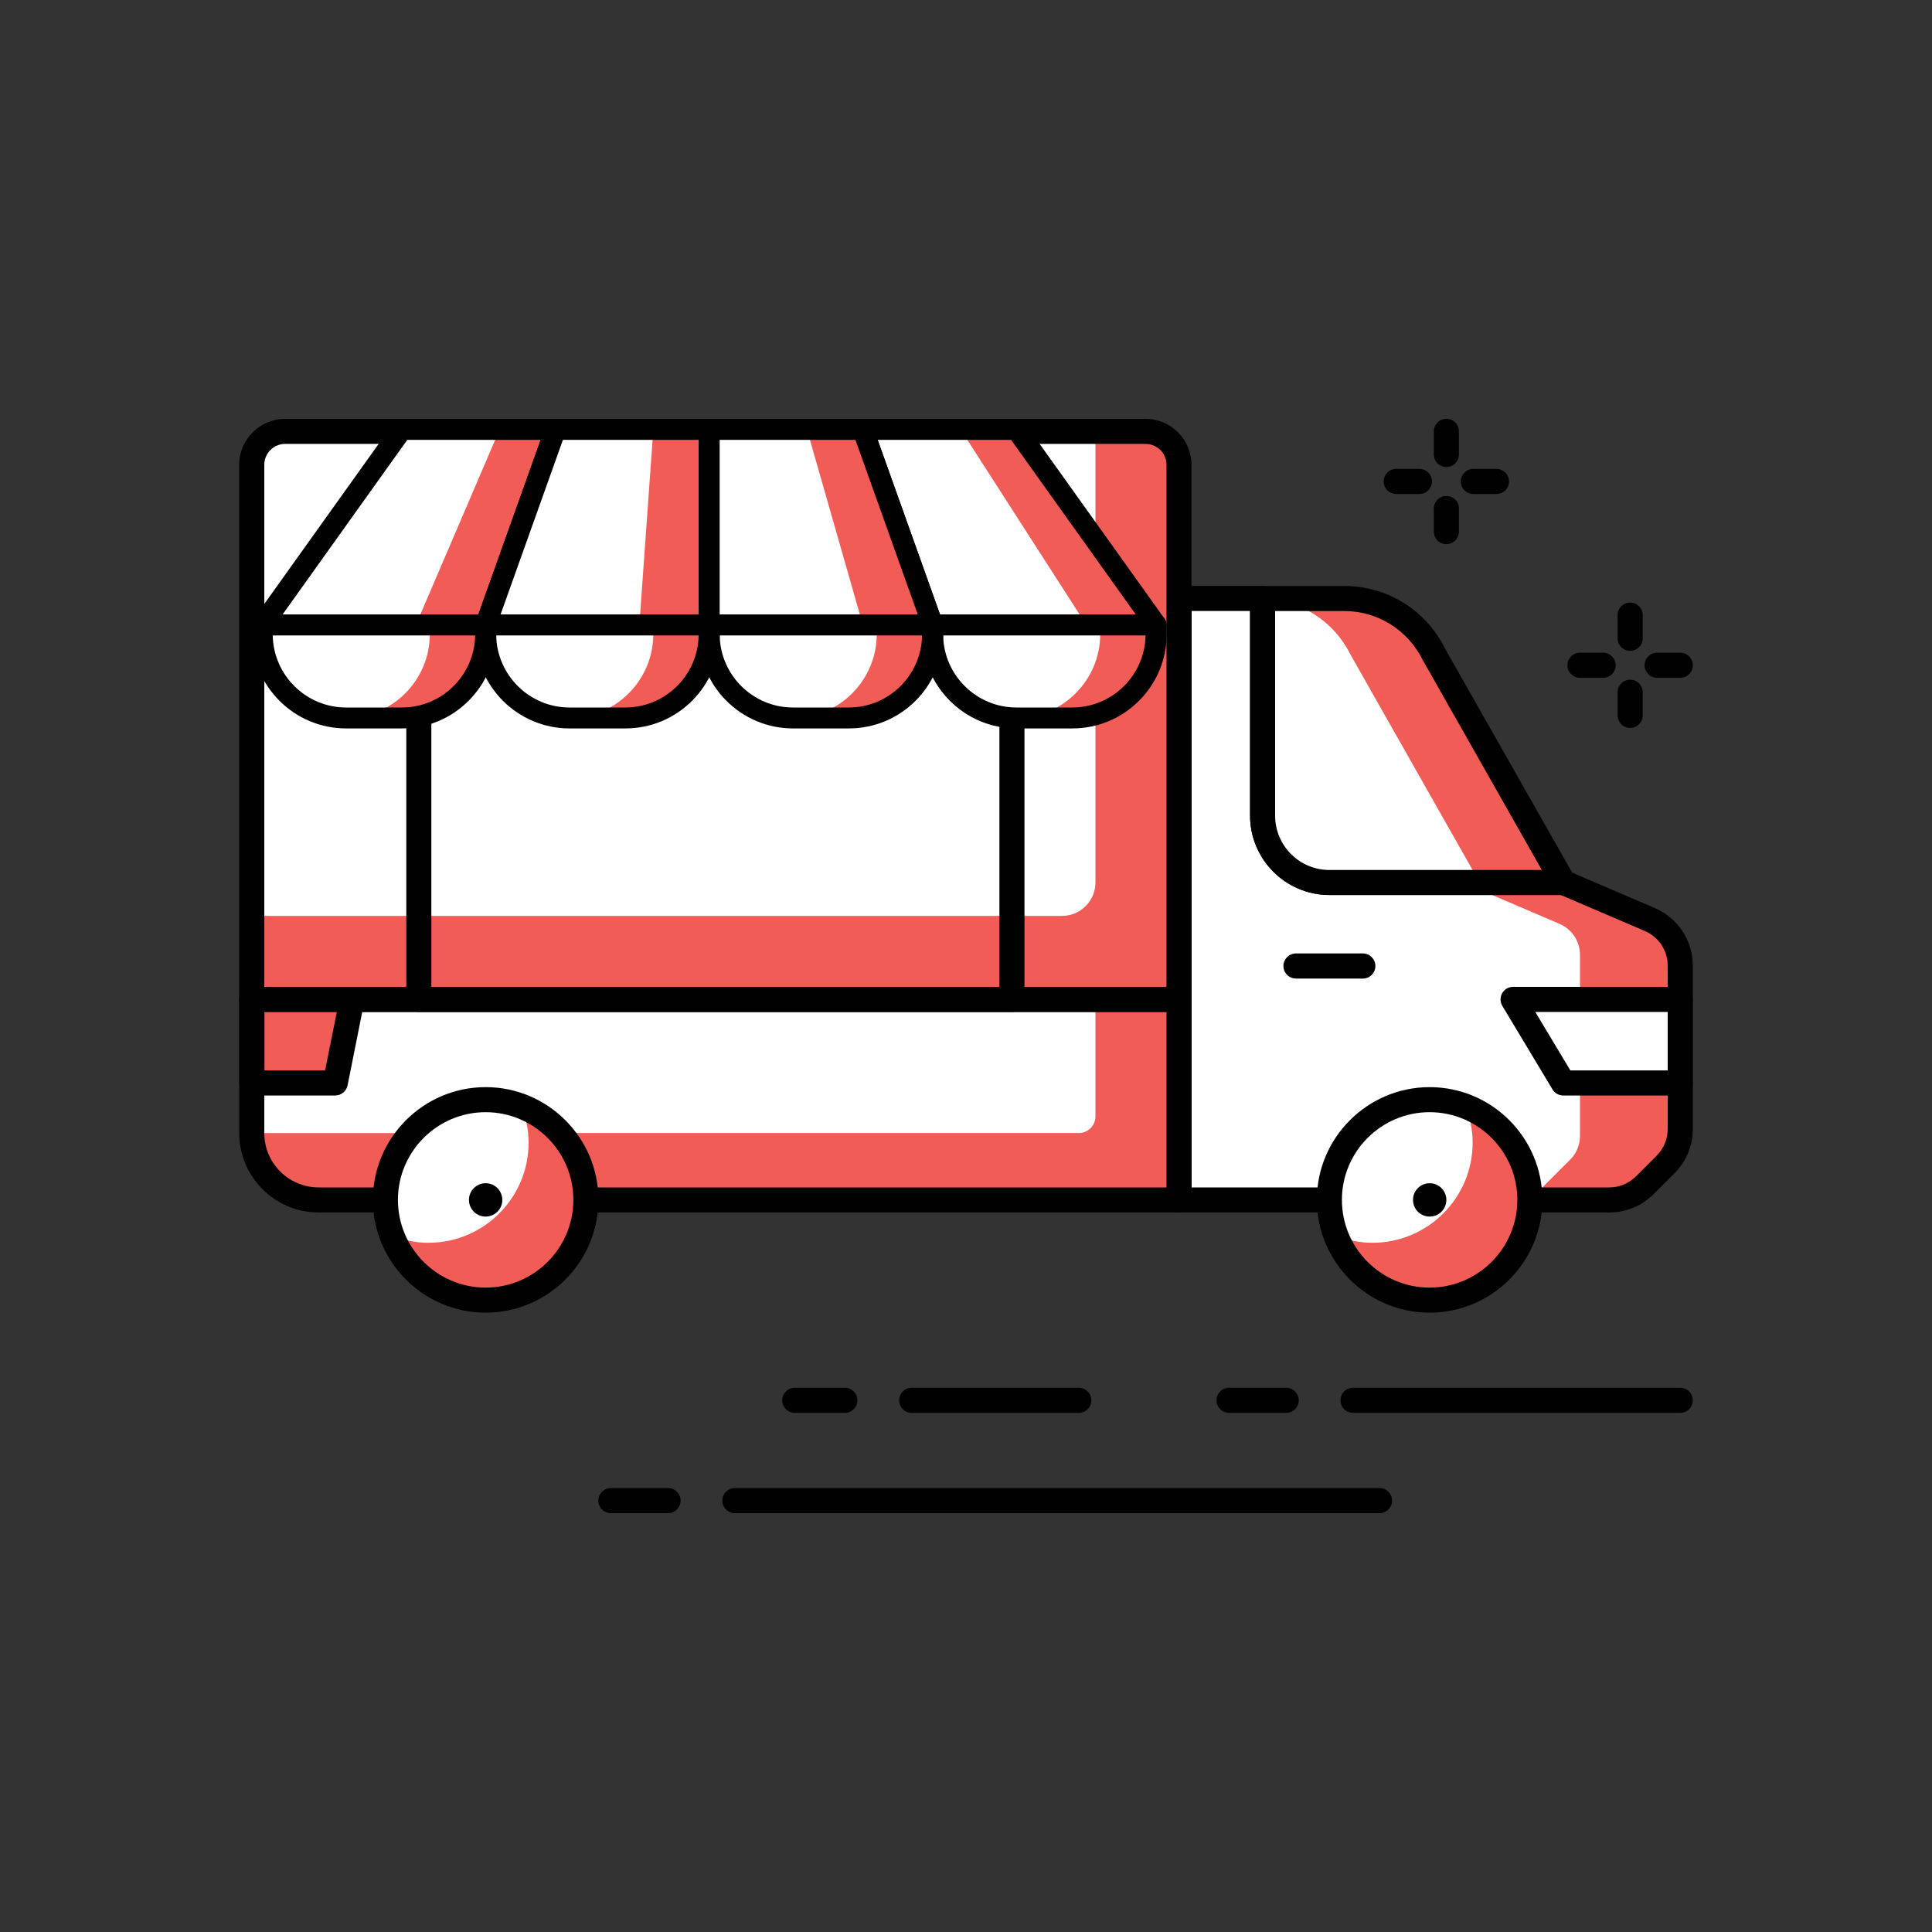 <?xml version="1.0" encoding="UTF-8"?>
<svg id="Layer_1" data-name="Layer 1" xmlns="http://www.w3.org/2000/svg" viewBox="0 0 300 300">
  <rect x="0" y="0" width="300" height="300" fill="#333333" stroke="none"/>
  <defs>
    <style>
      .cls-1 {
        fill: #f15c56;
      }

      .cls-1, .cls-2, .cls-3 {
        stroke-width: 0px;
      }

      .cls-2 {
        fill: #fff;
      }

      .cls-3 {
        fill: #010101;
      }
    </style>
  </defs>
  <path class="cls-1" d="m256.19,142.79l-13.44-5.76h-36.32c-5.73,0-10.38-4.65-10.38-10.38v-33.72h-12.96v93.39h66.81c2.06,0,4.04-.82,5.5-2.28l3.23-3.22c1.46-1.46,2.28-3.44,2.28-5.51v-25.37c0-3.11-1.86-5.93-4.72-7.15Z"/>
  <path class="cls-2" d="m242.2,143.47l-15.02-6.43h-20.75c-5.73,0-10.38-4.65-10.38-10.38v-33.72h-12.96v93.39h54.46l6.27-6.26c.97-.97,1.52-2.3,1.52-3.67v-28.15c0-2.07-1.24-3.95-3.14-4.77Z"/>
  <path class="cls-3" d="m249.9,188.27h-66.81c-1.07,0-1.95-.87-1.95-1.95v-93.39c0-1.07.87-1.95,1.95-1.95h12.96c1.07,0,1.95.87,1.95,1.95v33.72c0,4.65,3.78,8.43,8.43,8.43h36.32c.26,0,.52.05.77.16l13.44,5.76c3.58,1.54,5.9,5.05,5.9,8.94v25.37c0,2.6-1.01,5.04-2.85,6.88l-3.23,3.23c-1.84,1.83-4.28,2.85-6.88,2.85Zm-64.86-3.89h64.86c1.56,0,3.02-.61,4.12-1.71l3.23-3.23c1.1-1.1,1.71-2.57,1.71-4.13v-25.37c0-2.34-1.39-4.44-3.54-5.37h0l-13.07-5.6h-35.92c-6.79,0-12.32-5.53-12.32-12.32v-31.78h-9.07v89.5Z"/>
  <path class="cls-2" d="m206.43,137.03h36.32l-20.09-35.44c-2.62-5.3-8.03-8.66-13.95-8.66h-12.65v33.72c0,5.73,4.65,10.38,10.38,10.38Z"/>
  <path class="cls-1" d="m222.65,101.6c-2.62-5.3-8.03-8.66-13.95-8.66h-12.65v.03c5.79.12,11.05,3.43,13.63,8.64l20.09,35.44h12.97l-20.09-35.44Z"/>
  <path class="cls-3" d="m242.75,138.98h-36.32c-6.79,0-12.32-5.53-12.32-12.32v-33.72c0-1.07.87-1.95,1.95-1.95h12.65c6.71,0,12.72,3.73,15.69,9.75l20.05,35.34c.34.6.34,1.34-.01,1.94-.35.6-.99.97-1.68.97Zm-44.75-44.1v31.78c0,4.65,3.78,8.43,8.43,8.43h32.98l-18.45-32.53c-2.36-4.78-7.04-7.68-12.26-7.68h-10.7Z"/>
  <path class="cls-3" d="m211.62,151.95h-10.38c-1.07,0-1.95-.87-1.95-1.95s.87-1.95,1.95-1.95h10.38c1.07,0,1.95.87,1.95,1.95s-.87,1.95-1.95,1.95Z"/>
  <polygon class="cls-2" points="234.96 155.19 242.75 168.16 260.9 168.16 260.9 155.19 234.96 155.19"/>
  <path class="cls-3" d="m260.9,170.11h-18.16c-.68,0-1.32-.36-1.67-.95l-7.79-12.97c-.36-.6-.37-1.35-.03-1.96.34-.61.99-.99,1.69-.99h25.94c1.07,0,1.95.87,1.95,1.95v12.97c0,1.07-.87,1.95-1.95,1.95Zm-17.05-3.89h15.11v-9.08h-20.56l5.45,9.08Z"/>
  <path class="cls-1" d="m39.1,155.19h143.98v31.13H49.47c-5.73,0-10.38-4.65-10.38-10.38v-20.75h0Z"/>
  <path class="cls-2" d="m39.1,155.19h131v18.16c0,1.43-1.16,2.59-2.59,2.59H39.1v-20.75h0Z"/>
  <path class="cls-3" d="m183.08,188.27H49.47c-6.79,0-12.32-5.53-12.32-12.32v-20.75c0-1.07.87-1.95,1.95-1.95h143.98c1.07,0,1.95.87,1.95,1.95v31.13c0,1.07-.87,1.95-1.95,1.95Zm-142.04-31.13v18.81c0,4.65,3.78,8.43,8.43,8.43h131.66v-27.24H41.04Z"/>
  <polygon class="cls-1" points="39.1 155.19 39.1 168.16 52.07 168.16 54.66 155.19 39.1 155.19"/>
  <path class="cls-3" d="m52.07,170.11h-12.97c-1.07,0-1.95-.87-1.95-1.95v-12.97c0-1.07.87-1.95,1.95-1.95h15.56c.58,0,1.13.26,1.5.71s.52,1.04.4,1.62l-2.59,12.97c-.18.91-.98,1.56-1.91,1.56Zm-11.02-3.89h9.43l1.82-9.08h-11.24v9.08Z"/>
  <path class="cls-1" d="m44.28,66.99h133.61c2.86,0,5.19,2.32,5.19,5.19v83.01H39.1v-83.01c0-2.86,2.32-5.19,5.19-5.19Z"/>
  <path class="cls-2" d="m44.28,66.99h125.82v70.04c0,2.86-2.32,5.19-5.19,5.19H39.1v-70.04c0-2.86,2.32-5.19,5.19-5.19Z"/>
  <path class="cls-3" d="m183.08,157.13H39.09c-1.07,0-1.95-.87-1.95-1.95v-83.01c0-3.93,3.2-7.13,7.13-7.13h133.61c3.93,0,7.13,3.2,7.13,7.13v83.01c0,1.07-.87,1.95-1.95,1.95Zm-142.04-3.89h140.09v-81.07c0-1.79-1.45-3.24-3.24-3.24H44.28c-1.79,0-3.24,1.45-3.24,3.24v81.07Z"/>
  <path class="cls-3" d="m157.14,157.13h-92.1c-1.07,0-1.95-.87-1.95-1.95v-57.07c0-3.93,3.2-7.13,7.13-7.13h81.73c3.93,0,7.13,3.2,7.13,7.13v57.07c0,1.07-.87,1.95-1.95,1.95Zm-90.16-3.89h88.21v-55.13c0-1.79-1.45-3.24-3.24-3.24h-81.73c-1.79,0-3.24,1.45-3.24,3.24v55.13Z"/>
  <circle class="cls-2" cx="222" cy="186.32" r="15.56"/>
  <path class="cls-1" d="m227.59,171.83c.67,1.74,1.08,3.61,1.08,5.59,0,8.6-6.97,15.56-15.56,15.56-1.98,0-3.85-.41-5.59-1.08,2.25,5.83,7.87,9.98,14.49,9.98,8.6,0,15.56-6.97,15.56-15.56,0-6.62-4.15-12.24-9.97-14.49Z"/>
  <path class="cls-3" d="m221.99,203.83c-9.65,0-17.51-7.86-17.51-17.51s7.86-17.51,17.51-17.51,17.51,7.85,17.51,17.51-7.86,17.51-17.51,17.51Zm0-31.13c-7.51,0-13.62,6.11-13.62,13.62s6.11,13.62,13.62,13.62,13.62-6.11,13.62-13.62-6.11-13.62-13.62-13.62Z"/>
  <circle class="cls-3" cx="222" cy="186.32" r="2.59"/>
  <circle class="cls-2" cx="75.41" cy="186.32" r="15.56"/>
  <path class="cls-1" d="m81,171.83c.67,1.74,1.08,3.61,1.08,5.59,0,8.6-6.97,15.56-15.56,15.56-1.98,0-3.85-.41-5.59-1.08,2.25,5.83,7.87,9.98,14.49,9.98,8.6,0,15.56-6.97,15.56-15.56,0-6.62-4.15-12.24-9.97-14.49Z"/>
  <path class="cls-3" d="m75.41,203.83c-9.65,0-17.51-7.86-17.51-17.51s7.86-17.51,17.51-17.51,17.51,7.85,17.51,17.51-7.86,17.51-17.51,17.51Zm0-31.13c-7.51,0-13.62,6.11-13.62,13.62s6.11,13.62,13.62,13.62,13.62-6.11,13.62-13.62-6.11-13.62-13.62-13.62Z"/>
  <circle class="cls-3" cx="75.41" cy="186.32" r="2.59"/>
  <path class="cls-3" d="m260.91,219.39h-50.81c-1.07,0-1.95-.87-1.95-1.95s.87-1.95,1.95-1.95h50.81c1.07,0,1.95.87,1.95,1.95s-.87,1.95-1.95,1.95Z"/>
  <path class="cls-3" d="m199.72,219.39h-8.87c-1.07,0-1.95-.87-1.95-1.95s.87-1.95,1.95-1.95h8.87c1.07,0,1.95.87,1.95,1.95s-.87,1.95-1.95,1.95Z"/>
  <path class="cls-3" d="m214.21,234.96h-100.1c-1.07,0-1.95-.87-1.95-1.95s.87-1.95,1.95-1.95h100.1c1.07,0,1.95.87,1.95,1.95s-.87,1.95-1.95,1.95Z"/>
  <path class="cls-3" d="m103.73,234.96h-8.87c-1.07,0-1.95-.87-1.95-1.95s.87-1.95,1.95-1.95h8.87c1.07,0,1.95.87,1.95,1.95s-.87,1.95-1.95,1.95Z"/>
  <path class="cls-3" d="m167.51,219.39h-25.94c-1.07,0-1.95-.87-1.95-1.95s.87-1.95,1.95-1.95h25.94c1.07,0,1.95.87,1.95,1.95s-.87,1.95-1.95,1.95Z"/>
  <path class="cls-3" d="m131.19,219.39h-7.78c-1.07,0-1.95-.87-1.95-1.95s.87-1.95,1.95-1.95h7.78c1.07,0,1.95.87,1.95,1.95s-.87,1.95-1.95,1.95Z"/>
  <path class="cls-3" d="m220.4,76.71h-3.59c-1.07,0-1.95-.87-1.95-1.95s.87-1.95,1.95-1.95h3.59c1.07,0,1.95.87,1.95,1.95s-.87,1.95-1.95,1.95Z"/>
  <path class="cls-3" d="m232.37,76.71h-3.59c-1.07,0-1.95-.87-1.95-1.95s.87-1.95,1.95-1.95h3.59c1.07,0,1.95.87,1.95,1.95s-.87,1.95-1.95,1.95Z"/>
  <path class="cls-3" d="m224.59,84.5c-1.07,0-1.95-.87-1.95-1.95v-3.59c0-1.07.87-1.95,1.95-1.95s1.95.87,1.95,1.95v3.59c0,1.07-.87,1.95-1.95,1.95Z"/>
  <path class="cls-3" d="m224.59,72.52c-1.07,0-1.95-.87-1.95-1.95v-3.59c0-1.07.87-1.95,1.95-1.95s1.95.87,1.95,1.95v3.59c0,1.07-.87,1.95-1.95,1.95Z"/>
  <path class="cls-3" d="m248.93,105.25h-3.59c-1.07,0-1.95-.87-1.95-1.95s.87-1.95,1.95-1.95h3.59c1.07,0,1.95.87,1.95,1.95s-.87,1.95-1.95,1.95Z"/>
  <path class="cls-3" d="m260.91,105.25h-3.59c-1.07,0-1.95-.87-1.95-1.95s.87-1.95,1.95-1.95h3.59c1.07,0,1.95.87,1.95,1.95s-.87,1.95-1.95,1.95Z"/>
  <path class="cls-3" d="m253.13,113.03c-1.07,0-1.95-.87-1.95-1.95v-3.59c0-1.07.87-1.95,1.95-1.95s1.95.87,1.95,1.95v3.59c0,1.07-.87,1.95-1.95,1.95Z"/>
  <path class="cls-3" d="m253.13,101.06c-1.07,0-1.95-.87-1.95-1.95v-3.59c0-1.07.87-1.95,1.95-1.95s1.95.87,1.95,1.95v3.59c0,1.07-.87,1.95-1.95,1.95Z"/>
  <g>
    <path class="cls-1" d="m144.82,97.03h34.7v1.45c0,7.18-5.83,13.01-13.01,13.01h-8.67c-7.18,0-13.01-5.83-13.01-13.01v-1.45h0Z"/>
    <path class="cls-2" d="m157.83,111.49h0c-7.16,0-13.01-5.86-13.01-13.01v-1.45h26.02v1.45c0,7.16-5.86,13.01-13.01,13.01Z"/>
    <path class="cls-3" d="m166.51,113.11h-8.67c-8.07,0-14.64-6.57-14.64-14.64v-1.45c0-.9.73-1.63,1.63-1.63h34.7c.9,0,1.63.73,1.63,1.63v1.45c0,8.07-6.57,14.64-14.64,14.64Zm-20.06-14.46c.1,6.19,5.17,11.21,11.38,11.21h8.67c6.22,0,11.29-5.01,11.38-11.21h-31.44Z"/>
    <path class="cls-1" d="m110.12,97.03h34.7v1.45c0,7.18-5.83,13.01-13.01,13.01h-8.67c-7.18,0-13.01-5.83-13.01-13.01v-1.45h0Z"/>
    <path class="cls-2" d="m123.13,111.49h0c-7.16,0-13.01-5.86-13.01-13.01v-1.45h26.02v1.45c0,7.16-5.85,13.01-13.01,13.01Z"/>
    <path class="cls-3" d="m131.81,113.11h-8.67c-8.07,0-14.64-6.57-14.64-14.64v-1.45c0-.9.73-1.63,1.63-1.63h34.7c.9,0,1.63.73,1.63,1.63v1.45c0,8.07-6.57,14.64-14.64,14.64Zm-20.06-14.46c.1,6.19,5.17,11.21,11.38,11.21h8.67c6.22,0,11.29-5.01,11.38-11.21h-31.44Z"/>
    <path class="cls-1" d="m75.42,97.03h34.7v1.45c0,7.18-5.83,13.01-13.01,13.01h-8.67c-7.18,0-13.01-5.83-13.01-13.01v-1.45h0Z"/>
    <path class="cls-2" d="m88.43,111.49h0c-7.16,0-13.01-5.86-13.01-13.01v-1.45h26.02v1.45c0,7.16-5.85,13.01-13.01,13.01Z"/>
    <path class="cls-3" d="m97.11,113.11h-8.67c-8.07,0-14.64-6.57-14.64-14.64v-1.45c0-.9.73-1.63,1.63-1.63h34.7c.9,0,1.63.73,1.63,1.63v1.45c0,8.07-6.57,14.64-14.64,14.64Zm-20.06-14.46c.1,6.19,5.17,11.21,11.38,11.21h8.67c6.22,0,11.29-5.01,11.38-11.21h-31.44Z"/>
    <path class="cls-1" d="m40.72,97.03h34.7v1.45c0,7.18-5.83,13.01-13.01,13.01h-8.67c-7.18,0-13.01-5.83-13.01-13.01v-1.45h0Z"/>
    <path class="cls-2" d="m53.73,111.49h0c-7.16,0-13.01-5.86-13.01-13.01v-1.45h26.02v1.45c0,7.16-5.86,13.01-13.01,13.01Z"/>
    <path class="cls-3" d="m62.41,113.11h-8.67c-8.07,0-14.64-6.57-14.64-14.64v-1.45c0-.9.73-1.63,1.63-1.63h34.7c.9,0,1.63.73,1.63,1.63v1.45c0,8.07-6.57,14.64-14.64,14.64Zm-20.06-14.46c.1,6.19,5.17,11.21,11.38,11.21h8.67c6.22,0,11.29-5.01,11.38-11.21h-31.44Z"/>
    <polygon class="cls-1" points="62.41 66.67 40.72 97.03 75.42 97.03 86.27 66.67 62.41 66.67"/>
    <polygon class="cls-2" points="62.41 66.67 40.72 97.03 64.58 97.03 77.59 66.67 62.41 66.67"/>
    <path class="cls-3" d="m75.42,98.66h-34.7c-.61,0-1.17-.34-1.45-.88-.28-.54-.23-1.19.12-1.69l21.69-30.36c.3-.43.8-.68,1.32-.68h23.86c.53,0,1.02.26,1.33.69.3.43.38.98.2,1.48l-10.84,30.36c-.23.65-.84,1.08-1.53,1.08Zm-31.54-3.25h30.39l9.68-27.11h-20.71l-19.36,27.11Z"/>
    <polygon class="cls-1" points="157.83 66.67 133.98 66.67 144.82 97.03 179.52 97.03 157.83 66.67"/>
    <polygon class="cls-2" points="149.16 66.67 133.98 66.67 144.82 97.03 168.68 97.03 149.16 66.67"/>
    <path class="cls-3" d="m179.52,98.66h-34.7c-.69,0-1.3-.43-1.53-1.08l-10.84-30.36c-.18-.5-.1-1.05.2-1.48.3-.43.8-.69,1.33-.69h23.85c.53,0,1.02.25,1.32.68l21.69,30.36c.35.5.4,1.15.12,1.69-.28.54-.84.88-1.45.88Zm-33.55-3.25h30.39l-19.36-27.11h-20.71l9.68,27.11Z"/>
    <polygon class="cls-1" points="86.27 66.67 75.42 97.03 110.12 97.03 110.12 66.67 86.27 66.67"/>
    <polygon class="cls-2" points="86.27 66.67 75.42 97.03 99.28 97.03 101.45 66.67 86.27 66.67"/>
    <path class="cls-3" d="m110.12,98.66h-34.7c-.53,0-1.03-.26-1.33-.69-.3-.43-.38-.98-.2-1.48l10.84-30.36c.23-.65.85-1.08,1.53-1.08h23.85c.9,0,1.63.73,1.63,1.63v30.36c0,.9-.73,1.63-1.63,1.63Zm-32.39-3.25h30.76v-27.11h-21.08l-9.68,27.11Z"/>
    <polygon class="cls-1" points="133.98 66.67 110.12 66.67 110.12 97.03 144.82 97.03 133.98 66.67"/>
    <polygon class="cls-2" points="125.3 66.67 110.12 66.67 110.12 97.03 133.98 97.03 125.3 66.67"/>
    <path class="cls-3" d="m144.82,98.66h-34.7c-.9,0-1.63-.73-1.63-1.63v-30.36c0-.9.73-1.63,1.63-1.63h23.85c.69,0,1.3.43,1.53,1.08l10.84,30.36c.18.5.1,1.05-.2,1.48-.31.43-.8.69-1.33.69Zm-33.07-3.25h30.76l-9.68-27.11h-21.08v27.11Z"/>
  </g>
</svg>